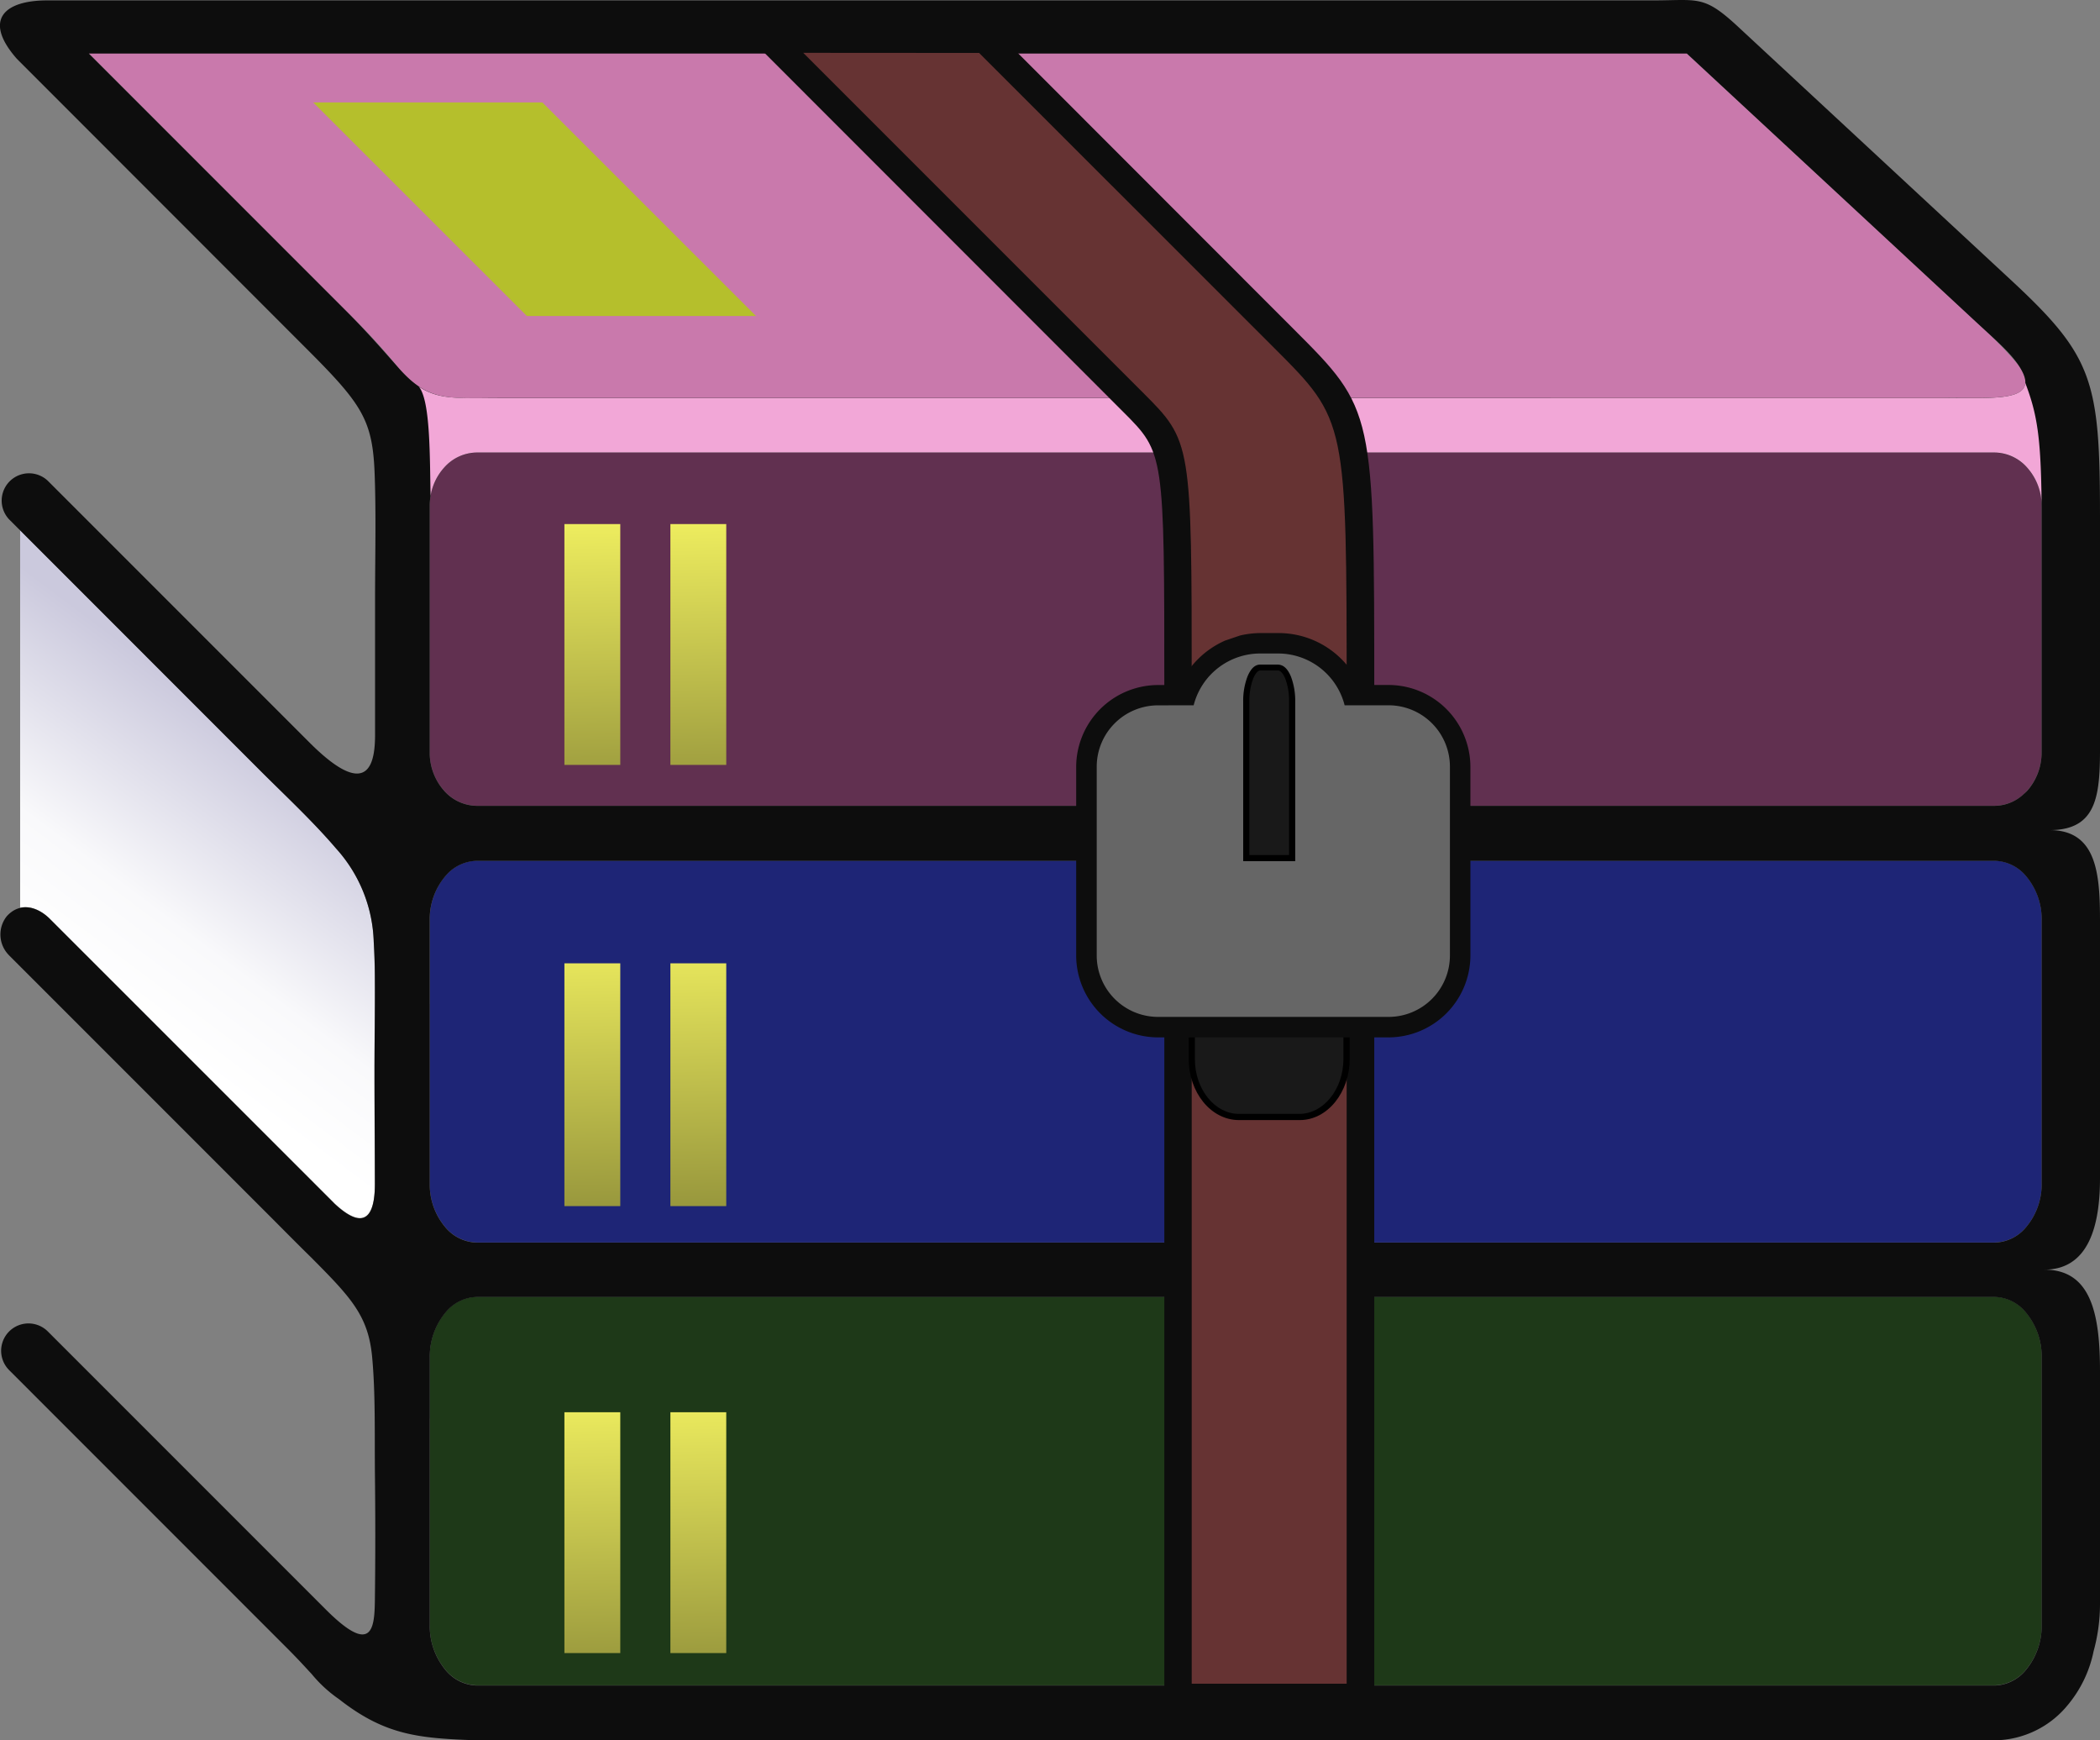 <svg id="Layer_1" data-name="Layer 1" xmlns="http://www.w3.org/2000/svg" xmlns:xlink="http://www.w3.org/1999/xlink" viewBox="0 0 365 302.39"><rect x="0" y="0" width="365" height="302.39" fill="#808080" stroke="none"/><defs><linearGradient id="linear-gradient" x1="-2350.7" y1="-0.61" x2="-2339.98" y2="-0.61" gradientTransform="translate(250.21 -139.81) rotate(90) scale(1.61)" gradientUnits="userSpaceOnUse"><stop offset="0" stop-color="#613050"/><stop offset="0.5" stop-color="#673455"/><stop offset="1" stop-color="#c979ac"/></linearGradient><linearGradient id="linear-gradient-2" x1="2321.32" y1="18.1" x2="2332.04" y2="18.1" gradientTransform="translate(253.01 -136.26) rotate(-90) scale(1.62)" gradientUnits="userSpaceOnUse"><stop offset="0" stop-color="#613050"/><stop offset="0.25" stop-color="#663354"/><stop offset="1" stop-color="#c979ac"/></linearGradient><linearGradient id="linear-gradient-3" x1="12.2" y1="22.54" x2="22.91" y2="22.54" gradientTransform="translate(237.51 248.87) rotate(126.89) scale(4.79)" gradientUnits="userSpaceOnUse"><stop offset="0" stop-color="#cbc9dd"/><stop offset="0.66" stop-color="#f9f9fb"/><stop offset="1" stop-color="#fff"/></linearGradient><linearGradient id="linear-gradient-4" x1="2087.89" y1="16.39" x2="2098.61" y2="16.39" gradientTransform="translate(253.11 -132.34) rotate(-90) scale(1.78)" gradientUnits="userSpaceOnUse"><stop offset="0" stop-color="#1e3918"/><stop offset="0.25" stop-color="#1e3918"/><stop offset="1" stop-color="#3bbb4e"/></linearGradient><linearGradient id="linear-gradient-5" x1="2136.24" y1="16.73" x2="2146.95" y2="16.73" gradientTransform="translate(253.04 -134.29) rotate(-90) scale(1.75)" gradientUnits="userSpaceOnUse"><stop offset="0" stop-color="#1e2576"/><stop offset="0.25" stop-color="#202a7c"/><stop offset="1" stop-color="#3c5eb5"/></linearGradient><linearGradient id="linear-gradient-6" x1="-4.66" y1="5.1" x2="6.06" y2="5.1" gradientTransform="translate(243.43 244.3) rotate(88.95) scale(12.38)" gradientUnits="userSpaceOnUse"><stop offset="0" stop-color="#f1f060"/><stop offset="1"/></linearGradient><linearGradient id="linear-gradient-7" x1="6.48" y1="5.31" x2="17.19" y2="5.31" gradientTransform="matrix(0.23, 12.37, -12.37, 0.23, 243.41, 258.52)" xlink:href="#linear-gradient-6"/><linearGradient id="linear-gradient-8" x1="0.6" y1="5.2" x2="11.31" y2="5.2" gradientTransform="translate(243.42 251) rotate(88.95) scale(12.38)" xlink:href="#linear-gradient-6"/><linearGradient id="linear-gradient-9" x1="-403.37" y1="-0.47" x2="-392.66" y2="-0.47" gradientTransform="matrix(-2.16, 7.56, -7.56, -2.16, 339.99, -63.6)" gradientUnits="userSpaceOnUse"><stop offset="0" stop-color="#974810"/><stop offset="0.32" stop-color="#974810"/><stop offset="1" stop-color="#633"/></linearGradient><linearGradient id="linear-gradient-10" x1="-2895.62" y1="-27.06" x2="-2884.91" y2="-27.06" gradientTransform="translate(253.69 -136.84) rotate(90) scale(1.3)" gradientUnits="userSpaceOnUse"><stop offset="0" stop-color="#666"/><stop offset="0.12" stop-color="#b5b1b4"/><stop offset="0.19" stop-color="#e5e5e5"/><stop offset="0.3" stop-color="#fff"/><stop offset="0.4" stop-color="#c8cecb"/><stop offset="0.62" stop-color="#9f9a9e"/><stop offset="0.89" stop-color="#666467"/><stop offset="1" stop-color="#666"/></linearGradient></defs><path d="M360.59,108l50,46.37.32.3.33.3.16.16.16.15a72,72,0,0,1,6.79,7c4.67,6.92-5.15,5.53-13.4,5.73H150.31l-1.07,0c-5.41,0-8.32-.58-12.42-5.21h0a105.14,105.14,0,0,0-8.69-9.47l0,0-.18-.19-.19-.18v0l-.19-.18-.19-.19L82.84,108H360.59Z" transform="translate(-67.5 -98.8)" style="fill:url(#linear-gradient)"/><path d="M142.19,189.06v40.83a10,10,0,0,0,2.52,6.32h0a7.66,7.66,0,0,0,5.58,2.61H414.24a7.65,7.65,0,0,0,5.57-2.59h0a10,10,0,0,0,2.54-6.72v-42.8a10,10,0,0,0-2.54-6.68,7.66,7.66,0,0,0-5.6-2.6H150.31a7.7,7.7,0,0,0-5.59,2.59,10,10,0,0,0-2.53,6.72v2.31Z" transform="translate(-67.5 -98.8)" style="fill:url(#linear-gradient-2)"/><path d="M71,256.56V190.93l42,42c4.28,4.29,9,8.65,12.9,13.26a25.32,25.32,0,0,1,6.56,16.26c.12,2,.17,4.2.19,6.76,0,5.18-.06,10.37-.06,15.55q0,9.85.07,19.72c0,4-.91,9.13-7,3.45l-.11-.11-.11-.11-.19-.19L76.19,258.49c-1.43-1.44-3.36-2.39-5.2-1.94Z" transform="translate(-67.5 -98.8)" style="fill:url(#linear-gradient-3)"/><path d="M142.19,345.31v35.86a12,12,0,0,0,2.66,7.7,7.31,7.31,0,0,0,5.48,2.8H414.24a7.29,7.29,0,0,0,5.46-2.8,12,12,0,0,0,2.67-7.73V334.65a12,12,0,0,0-2.66-7.7,7.32,7.32,0,0,0-5.39-2.8h-264a7.28,7.28,0,0,0-5.46,2.79,12,12,0,0,0-2.67,7.73v10.64Z" transform="translate(-67.5 -98.8)" style="fill:url(#linear-gradient-4)"/><path d="M142.19,273.3v31.42a11.57,11.57,0,0,0,2.64,7.24,7.35,7.35,0,0,0,5.48,2.75H414.24a7.31,7.31,0,0,0,5.48-2.74,11.64,11.64,0,0,0,2.65-7.54V258.64a11.58,11.58,0,0,0-2.65-7.52,7.37,7.37,0,0,0-5.48-2.75H150.31a7.33,7.33,0,0,0-5.47,2.75,11.54,11.54,0,0,0-2.64,7.54V273.3Z" transform="translate(-67.5 -98.8)" style="fill:url(#linear-gradient-5)"/><polygon points="131.41 54.92 91.58 54.92 54.44 17.8 94.27 17.8 131.41 54.92" style="fill:#b5bf2c"/><path d="M70.41,109c-6-6.87-2-10.13,5.26-10.13H354.73c8,0,8.86-1,14.87,4.58l47.41,44c14.31,13.28,15.49,17.47,15.49,41.21v37.1c0,9.69.49,17.29-8.76,17.29,8.22,0,8.76,7.64,8.76,15.81v44.67c0,7.84-1.76,15.9-9.68,15.9,8.16,0,9.68,7.74,9.68,17.7v40.5a31,31,0,0,1-1.11,8.1,21.15,21.15,0,0,1-4.46,9.32,16.64,16.64,0,0,1-12.69,6.17H150.32c-9.94-.35-15.84-.82-23.91-7.16a23.11,23.11,0,0,1-4.74-4.36c-1-1.07-2.23-2.45-4.26-4.48L69.09,336.89a4.75,4.75,0,0,1,6.72-6.72l48.31,48.31c8.14,8.14,8.48,3.23,8.54-1.75.09-7.28.09-14.79,0-22.36-.05-6.85.09-13.57-.47-19.67-.65-7.16-3.56-10.3-10.4-17.18l-.06-.08,0,0-.1-.08-.11-.11c-2.4-2.35-4.77-4.76-7.14-7.13L69.08,264.82l-.07-.08a5.1,5.1,0,0,1-.35-6.7c2.37-2.65,5.48-1.59,7.52.46l49.07,49.07.19.19.11.12.11.11c6.12,5.68,7,.53,7-3.45,0-6.57-.07-13.15-.07-19.72,0-5.19.11-10.38.07-15.56,0-2.56-.08-4.78-.2-6.76a25.26,25.26,0,0,0-6.55-16.25c-3.94-4.61-8.63-9-12.91-13.26L69.09,189.06a4.75,4.75,0,0,1,6.72-6.71l45.49,45.49c10.67,10.66,11.39,2.94,11.39-1.47,0-7.86,0-15.76,0-23.63,0-7.18.19-14.37-.07-21.5-.34-9.52-2.2-12.22-12-22L70.41,109Zm12.53-.89,44.39,44.39c4.27,4.26,7.12,7.6,9.48,10.27,5.24,5.93,8.54,5.19,17.58,5.19H404.91c8.26-.19,18.08,1.2,13.41-5.72-1.55-2.3-4.21-4.57-7.77-7.87L360.7,108.11ZM419.38,236.68l.43-.42h0a10,10,0,0,0,2.54-6.72v-42.8a10,10,0,0,0-2.54-6.68,7.66,7.66,0,0,0-5.6-2.6H150.31a7.61,7.61,0,0,0-5.59,2.59,10,10,0,0,0-2.53,6.72v43.14a10,10,0,0,0,2.52,6.32h0a7.69,7.69,0,0,0,5.58,2.6H414.24a7.52,7.52,0,0,0,5.14-2.17ZM142.19,273.31v31.43a11.51,11.51,0,0,0,2.64,7.24,7.35,7.35,0,0,0,5.48,2.75H414.24a7.32,7.32,0,0,0,5.47-2.75,11.54,11.54,0,0,0,2.65-7.53V258.66a11.58,11.58,0,0,0-2.64-7.52,7.34,7.34,0,0,0-5.48-2.75H150.31a7.32,7.32,0,0,0-5.47,2.75,11.54,11.54,0,0,0-2.65,7.53v14.64Zm0,72V381.2a12,12,0,0,0,2.66,7.7,7.28,7.28,0,0,0,5.47,2.8H414.24a7.29,7.29,0,0,0,5.46-2.8,11.94,11.94,0,0,0,2.66-7.72v-46.5a11.92,11.92,0,0,0-2.66-7.7,7.28,7.28,0,0,0-5.38-2.8h-264a7.27,7.27,0,0,0-5.45,2.79,12,12,0,0,0-2.67,7.73v10.64Z" transform="translate(-67.5 -98.8)" style="fill:#0d0d0d"/><path d="M419.51,165.33c2.06,5.4,2.73,9.4,2.84,21.09a9.91,9.91,0,0,0-2.53-6.38,7.64,7.64,0,0,0-5.6-2.6H150.3a7.66,7.66,0,0,0-5.58,2.59,9.71,9.71,0,0,0-2.38,4.94c-.15-6.58,0-16.62-2.06-19,2.6,1.74,5.17,2,8.95,2l1.07,0H404.91c6.68-.15,14.39.72,14.6-2.62Zm2.85,22.15v.61h0Z" transform="translate(-67.5 -98.8)" style="fill:#f2a7d7"/><path d="M165.6,189.87v41.85h9.71V189.87Zm18.42,0v41.85h9.71V189.87Z" transform="translate(-67.5 -98.8)" style="fill:url(#linear-gradient-6)"/><path d="M165.6,344.21v41.85h9.71V344.21Zm18.42,0v41.85h9.71V344.21Z" transform="translate(-67.5 -98.8)" style="fill:url(#linear-gradient-7)"/><path d="M165.6,266.2v42.19h9.71V266.2Zm18.42,0v42.19h9.71V266.2Z" transform="translate(-67.5 -98.8)" style="fill:url(#linear-gradient-8)"/><path d="M235.68,99.28,292.36,156h0c14,14,14,14,14,63.94v180.8H269.87v-182c0-41.21,0-41.22-7.12-48.34L191.67,99.28Z" transform="translate(-67.5 -98.8)" style="fill:#0d0d0d"/><path d="M237.68,108,289,159.3c12.56,12.56,12.56,12.56,12.56,60.59V391.38H274.63V218.68c0-43.18,0-43.18-8.52-51.7l-59-59Z" transform="translate(-67.5 -98.8)" style="fill:url(#linear-gradient-9)"/><path d="M301.56,236.14v46.68c0,5.54-3.67,10.08-8.15,10.08H282.8c-4.49,0-8.15-4.54-8.15-10.08V236.14Z" transform="translate(-67.5 -98.8)" style="fill:#191919"/><path d="M301.56,236.14H301v46.68c0,5.32-3.52,9.53-7.61,9.54H282.8c-4.1,0-7.62-4.21-7.62-9.54V236.68h26.38v-.54h0v-.54H274.11v47.22c0,5.76,3.81,10.59,8.69,10.62h10.61c4.87,0,8.67-4.86,8.68-10.62V235.6h-.53Z" transform="translate(-67.5 -98.8)"/><path d="M276.33,239.71v20h23.53v-20Zm-7.13,23.51V236.15a3.83,3.83,0,0,1,3.56-3.56h30.66a3.83,3.83,0,0,1,3.56,3.56v27.07a3.84,3.84,0,0,1-3.56,3.56H272.76A3.84,3.84,0,0,1,269.2,263.22Zm-.44-38.28h0a7.08,7.08,0,0,0-7.06,7v32.93a7.08,7.08,0,0,0,7.05,7.06h40.17a7.07,7.07,0,0,0,7.06-7V232h0a7.08,7.08,0,0,0-7-7.07h-7.7a4.14,4.14,0,0,1-3.45-2.69v-.05h0v0l-.5-1.43-.78-1.33a8.34,8.34,0,0,0-6.78-3.5h-3.21m-17.73,1.91h3.75a15.58,15.58,0,0,1,7.82-7.71l2.64-.9a16.1,16.1,0,0,1,3.49-.42h3.24a15.47,15.47,0,0,1,12.56,6.5l1.42,2.44,0,.08h5.21A14.26,14.26,0,0,1,323.07,232h0v32.91a14.26,14.26,0,0,1-14.18,14.16H268.71a14.26,14.26,0,0,1-14.16-14.18V232a14.27,14.27,0,0,1,14.18-14.16Zm17.71-1.91-1.86.23-1.42.47a8.45,8.45,0,0,0-4.75,5.63A4.17,4.17,0,0,1,275,225h-6.21" transform="translate(-67.5 -98.8)" style="fill:#0d0d0d"/><path d="M272.77,236.14v27.07h30.66V236.14Zm-4-14.77A10.67,10.67,0,0,0,258.12,232v32.87a10.67,10.67,0,0,0,10.64,10.64h40.11a10.67,10.67,0,0,0,10.64-10.64V232a10.67,10.67,0,0,0-10.64-10.64h-7.66a11.94,11.94,0,0,0-11.53-9h-3.17a11.94,11.94,0,0,0-11.54,9Z" transform="translate(-67.5 -98.8)" style="fill:url(#linear-gradient-10)"/><path d="M284.11,247.91v-27.2c0-3.23,1.09-5.88,2.42-5.88h3.14c1.33,0,2.42,2.64,2.42,5.88v27.2Z" transform="translate(-67.5 -98.8)" style="fill:#191919"/><path d="M284.11,247.91h.54v-27.2a10.89,10.89,0,0,1,.67-4c.4-1,.94-1.43,1.21-1.4h3.14c.27,0,.81.39,1.21,1.4a10.68,10.68,0,0,1,.67,4v26.67h-7.44v.53h0v.54h8.51V220.71a11.83,11.83,0,0,0-.75-4.36c-.47-1.12-1.14-2-2.2-2.06h-3.14c-1.06,0-1.73.94-2.2,2.06a11.87,11.87,0,0,0-.75,4.36v27.74h.53Z" transform="translate(-67.5 -98.8)"/></svg>